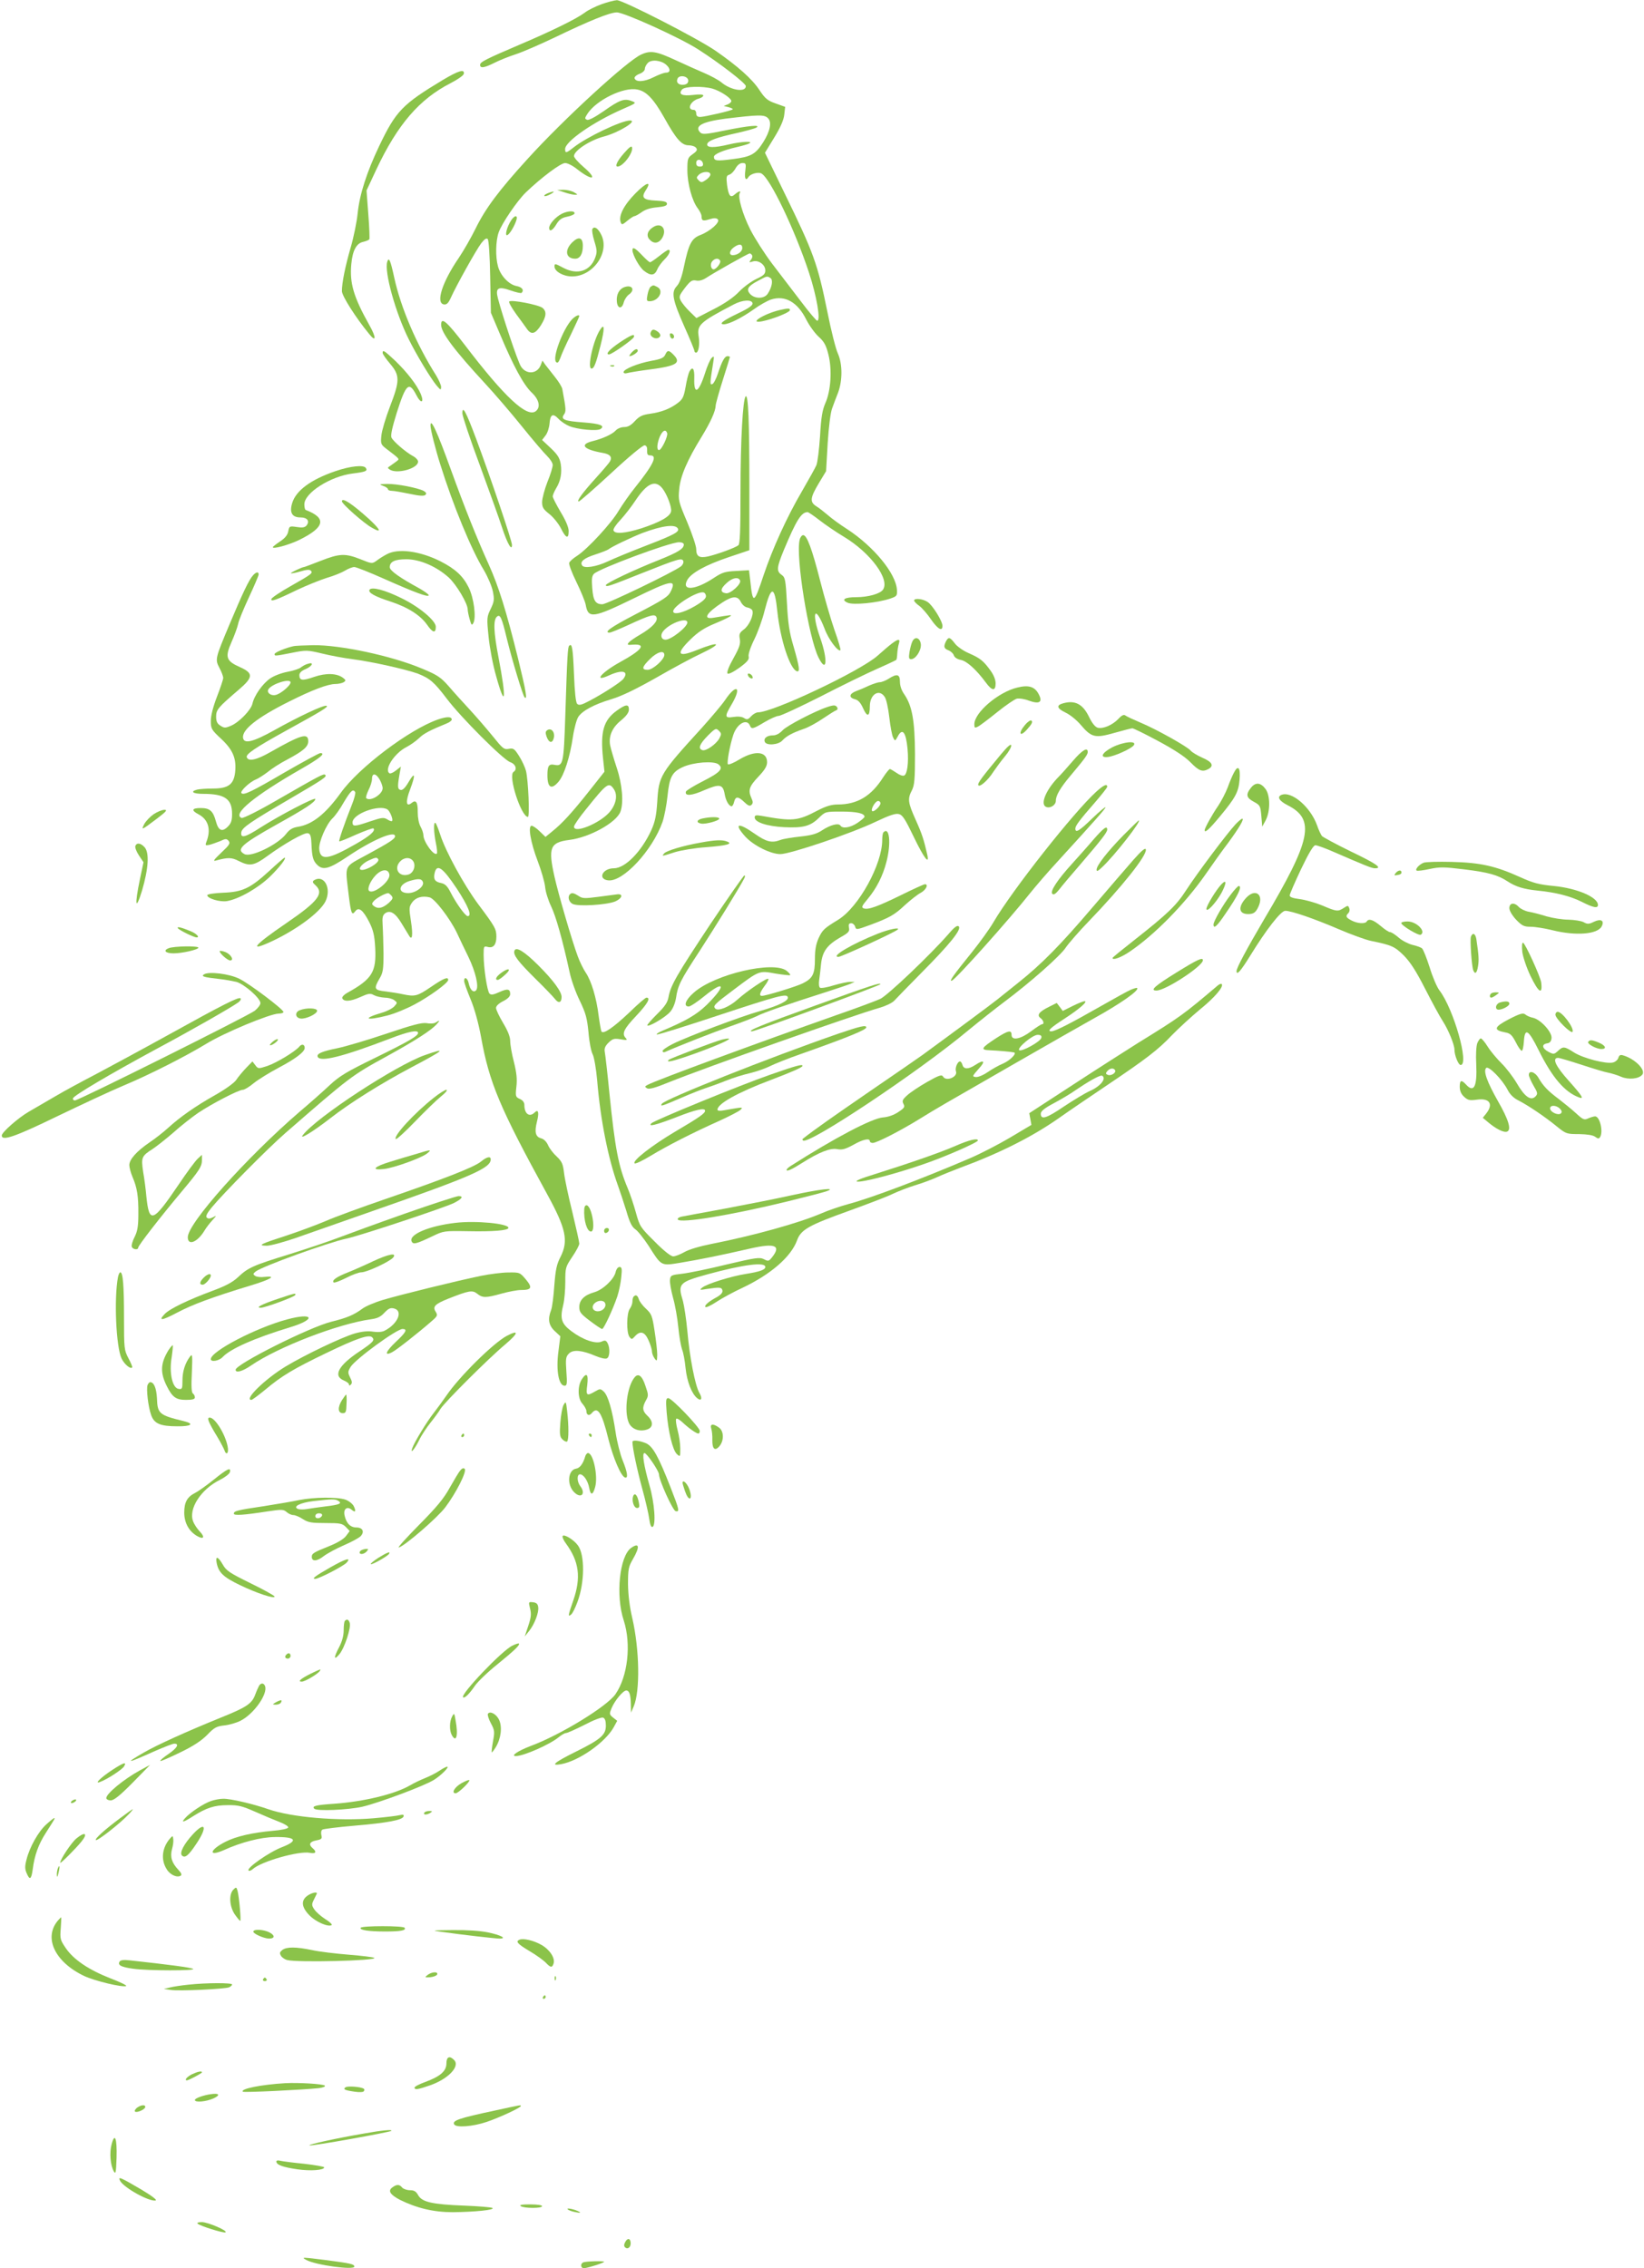 <?xml version="1.0" standalone="no"?>
<!DOCTYPE svg PUBLIC "-//W3C//DTD SVG 20010904//EN"
 "http://www.w3.org/TR/2001/REC-SVG-20010904/DTD/svg10.dtd">
<svg version="1.0" xmlns="http://www.w3.org/2000/svg"
 width="928pt" height="1280pt" viewBox="0 0 928 1280"
 preserveAspectRatio="xMidYMid meet">
<g transform="translate(0,1280) scale(0.1,-0.1)"
fill="#8bc34a" stroke="none">
<path d="M3395 12776 c-33 -12 -76 -33 -95 -48 -47 -35 -188 -104 -362 -178
-199 -85 -228 -100 -228 -116 0 -21 24 -17 80 11 27 14 82 36 122 49 40 13
138 56 218 94 199 96 313 142 352 142 41 0 355 -142 458 -208 122 -78 270
-192 270 -208 0 -37 -85 -24 -139 22 -16 13 -60 37 -98 53 -37 16 -107 47
-154 69 -114 53 -146 59 -200 34 -77 -34 -438 -365 -641 -589 -162 -178 -237
-278 -293 -392 -25 -51 -68 -126 -95 -166 -94 -137 -132 -256 -84 -263 16 -2
25 7 40 40 28 63 142 268 171 306 18 23 29 30 36 23 6 -6 12 -92 14 -213 l4
-203 51 -120 c75 -179 133 -286 178 -329 43 -40 53 -83 25 -106 -49 -40 -177
79 -401 373 -103 134 -134 161 -134 114 0 -44 75 -144 249 -332 51 -55 144
-163 206 -240 62 -77 127 -153 144 -169 17 -17 31 -39 31 -50 0 -12 -13 -55
-30 -96 -16 -41 -29 -91 -30 -112 0 -31 6 -41 40 -68 23 -18 52 -54 66 -81 28
-57 44 -63 44 -16 0 21 -16 59 -45 107 -24 41 -45 81 -45 89 0 7 9 28 19 45
26 42 34 88 26 139 -6 33 -18 52 -56 88 l-49 46 19 25 c11 13 21 44 23 68 4
52 19 60 51 26 13 -14 40 -32 59 -40 46 -20 159 -30 178 -17 27 19 -3 30 -95
37 -110 8 -131 17 -112 44 13 19 13 27 -9 145 -2 11 -20 41 -41 67 -21 26 -45
58 -55 70 l-16 23 -10 -26 c-20 -51 -83 -54 -112 -6 -18 29 -102 279 -129 382
-16 60 0 71 71 46 31 -11 59 -17 62 -14 16 16 3 33 -29 39 -42 8 -90 58 -104
111 -15 54 -13 144 4 192 18 51 106 180 154 226 88 84 196 165 221 165 14 0
45 -16 68 -35 87 -68 119 -59 38 11 -31 26 -56 55 -56 63 0 31 90 90 170 111
83 22 193 90 146 90 -48 0 -245 -94 -317 -151 -43 -34 -49 -35 -49 -10 0 43
161 154 326 226 78 34 78 34 49 45 -41 16 -68 6 -157 -57 -49 -34 -85 -53 -94
-49 -14 6 -14 9 2 34 50 77 203 152 280 137 52 -9 93 -52 154 -160 68 -122 98
-155 138 -155 16 0 35 -6 41 -14 9 -11 6 -18 -19 -36 -28 -20 -30 -25 -30 -90
0 -77 27 -175 59 -216 11 -15 21 -34 21 -44 0 -26 8 -29 46 -17 25 8 38 7 46
-1 15 -15 -43 -67 -98 -88 -50 -19 -66 -49 -93 -177 -12 -59 -25 -95 -41 -112
-32 -34 -24 -77 44 -230 31 -69 56 -130 56 -136 0 -5 4 -9 9 -9 14 0 22 46 15
90 -11 66 6 82 198 182 49 26 101 29 106 7 2 -12 -20 -28 -81 -57 -86 -41
-113 -62 -80 -62 29 1 98 35 166 83 34 25 79 50 100 57 79 25 149 -15 198
-113 17 -34 49 -78 70 -97 31 -28 42 -48 55 -100 22 -86 14 -206 -17 -275 -17
-39 -24 -79 -30 -186 -5 -75 -14 -149 -21 -165 -7 -16 -44 -82 -81 -146 -85
-145 -166 -323 -217 -475 -54 -163 -61 -165 -75 -29 l-7 58 -72 -4 c-63 -3
-79 -8 -126 -39 -105 -70 -186 -76 -150 -11 23 39 103 84 234 128 l116 39 0
361 c0 364 -6 522 -21 507 -16 -17 -29 -250 -29 -534 0 -225 -3 -299 -12 -306
-17 -14 -119 -51 -171 -63 -50 -11 -67 0 -67 42 0 17 -23 85 -51 152 -49 115
-51 124 -45 185 6 73 45 164 127 297 50 82 78 143 79 176 0 9 18 74 40 143 22
69 40 128 40 130 0 3 -6 5 -13 5 -16 0 -31 -26 -55 -99 -10 -30 -24 -57 -32
-59 -13 -5 -13 5 6 123 6 36 5 38 -9 25 -8 -8 -25 -46 -37 -85 -36 -113 -64
-127 -61 -30 2 56 -10 71 -28 37 -5 -10 -15 -49 -21 -86 -10 -56 -17 -70 -44
-90 -43 -33 -93 -52 -157 -61 -43 -6 -60 -14 -85 -41 -22 -24 -39 -34 -61 -34
-16 0 -37 -8 -47 -19 -19 -21 -72 -46 -133 -61 -74 -19 -48 -47 60 -66 41 -7
54 -23 40 -48 -4 -8 -40 -50 -79 -93 -76 -84 -112 -133 -97 -133 5 0 88 72
183 160 101 94 180 159 189 157 11 -2 15 -12 14 -30 -1 -21 3 -27 18 -27 42 0
18 -51 -87 -182 -30 -37 -70 -95 -91 -129 -41 -71 -178 -219 -236 -256 -21
-13 -41 -31 -44 -39 -3 -8 15 -56 40 -107 25 -51 49 -109 53 -129 14 -81 41
-77 275 37 206 101 238 107 207 41 -15 -33 -34 -46 -207 -136 -131 -68 -176
-100 -140 -100 7 0 56 20 108 44 121 56 149 64 157 42 9 -22 -27 -59 -92 -97
-28 -16 -57 -36 -64 -44 -12 -14 -8 -16 23 -13 78 5 52 -30 -74 -99 -108 -60
-153 -117 -58 -73 73 33 111 22 77 -22 -16 -19 -113 -82 -191 -123 -45 -24
-59 -27 -69 -17 -8 8 -14 65 -18 167 -6 148 -11 177 -27 161 -8 -8 -11 -46
-22 -393 -9 -275 -12 -289 -62 -279 -31 6 -39 -6 -39 -59 0 -71 23 -84 64 -35
31 38 63 137 80 252 7 48 21 98 30 112 23 35 87 70 186 100 58 17 138 56 255
122 94 54 207 115 253 136 124 59 106 72 -26 19 -107 -43 -119 -22 -34 61 42
41 77 64 132 87 41 17 82 36 90 42 15 11 11 10 -92 -7 -64 -11 -41 27 51 87
57 37 86 37 103 2 8 -16 23 -29 36 -31 13 -2 26 -10 29 -17 9 -25 -18 -85 -48
-107 -25 -19 -28 -27 -23 -54 5 -27 -2 -48 -36 -109 -26 -46 -39 -80 -33 -86
5 -5 32 8 67 33 45 33 56 47 52 63 -3 12 9 50 31 95 20 40 47 114 59 164 37
145 57 143 72 -6 17 -159 71 -323 110 -336 19 -6 15 23 -18 138 -25 83 -32
134 -38 248 -7 131 -10 144 -30 158 -30 21 -28 41 13 141 70 167 98 213 134
213 4 0 34 -20 66 -45 32 -25 95 -68 140 -95 149 -90 260 -240 219 -298 -16
-23 -84 -42 -151 -42 -65 0 -87 -14 -49 -31 31 -15 170 -1 241 23 38 13 40 16
38 50 -6 92 -131 244 -281 342 -41 26 -90 62 -110 80 -20 17 -49 40 -64 49
-38 24 -35 48 14 130 l41 68 9 157 c6 94 16 173 25 197 8 22 23 63 34 90 25
68 25 160 -1 219 -12 25 -39 132 -60 238 -55 271 -78 333 -242 669 l-110 227
52 85 c35 57 54 100 57 130 l5 44 -53 19 c-46 16 -60 27 -93 77 -41 62 -121
133 -246 220 -103 71 -525 287 -558 286 -15 -1 -54 -11 -87 -23z m366 -342
c25 -22 24 -44 -1 -44 -12 0 -43 -12 -71 -26 -52 -26 -99 -29 -107 -6 -2 7 9
18 27 25 18 6 31 19 31 28 0 10 8 25 17 34 20 21 76 15 104 -11z m124 -89 c0
-13 -8 -21 -24 -23 -28 -4 -46 11 -37 33 9 25 61 16 61 -10z m136 -45 c42 -12
100 -49 107 -68 2 -6 -7 -16 -20 -21 l-23 -9 28 -7 c15 -4 26 -10 23 -12 -7
-8 -157 -42 -183 -43 -16 0 -23 6 -23 20 0 11 -6 20 -14 20 -42 0 -18 52 30
64 13 4 24 11 24 17 0 6 -21 8 -59 3 -62 -7 -83 4 -61 31 15 18 116 20 171 5z
m314 -167 c23 -22 12 -74 -27 -136 -43 -68 -69 -82 -172 -95 -91 -12 -106 -10
-106 13 0 15 51 37 130 55 30 7 62 16 70 21 25 14 -48 10 -115 -6 -83 -20
-127 -20 -123 2 4 19 52 37 171 63 48 11 95 24 105 29 32 19 -42 12 -175 -15
-108 -22 -127 -24 -140 -12 -36 36 10 61 140 78 190 23 222 24 242 3z m-367
-256 c2 -12 -3 -17 -17 -17 -15 0 -21 6 -21 21 0 25 33 22 38 -4z m239 -42
c-6 -42 3 -59 18 -34 11 18 55 30 73 20 49 -26 189 -318 269 -561 43 -131 67
-270 46 -270 -5 0 -46 48 -91 108 -45 59 -118 154 -162 212 -44 58 -100 146
-125 195 -43 85 -72 186 -59 206 9 15 -8 10 -28 -8 -25 -22 -35 -9 -44 53 -5
45 -4 53 12 58 11 3 27 19 36 36 11 19 25 30 39 30 20 0 21 -4 16 -45z m-197
-20 c0 -8 -12 -22 -26 -31 -22 -15 -27 -15 -40 -2 -14 14 -14 17 1 32 21 20
65 21 65 1z m180 -415 c0 -20 -27 -40 -54 -40 -23 0 -19 26 6 44 30 22 48 20
48 -4z m55 -40 c4 -6 1 -18 -7 -27 -11 -14 -10 -15 10 -9 32 11 72 -17 72 -50
0 -20 -9 -29 -50 -48 -28 -13 -72 -45 -98 -72 -30 -32 -81 -67 -144 -99 l-97
-50 -36 35 c-20 19 -43 47 -51 61 -13 25 -11 30 22 74 31 40 40 46 63 42 16
-4 37 2 56 14 45 30 239 139 247 139 4 0 10 -5 13 -10z m-180 -31 c7 -11 -22
-49 -37 -49 -15 0 -21 30 -8 45 15 18 36 20 45 4z m284 -98 c16 -10 9 -52 -15
-88 -19 -30 -73 -31 -100 -2 -23 26 -13 44 46 75 50 27 50 27 69 15z m-583
-875 c6 -17 -32 -96 -46 -96 -14 0 -12 35 4 75 16 36 33 45 42 21z m-27 -312
c26 -33 54 -107 49 -130 -5 -29 -63 -61 -166 -95 -96 -30 -152 -34 -159 -12
-3 7 15 34 40 60 24 26 63 76 85 110 65 97 111 117 151 67z m87 -226 c12 -19
-21 -36 -176 -96 -86 -33 -185 -74 -221 -91 -64 -30 -132 -40 -143 -22 -14 21
10 41 72 61 37 12 72 26 77 30 18 15 130 68 191 92 113 42 185 51 200 26z m34
-91 c0 -24 -33 -44 -140 -87 -137 -54 -300 -131 -300 -142 0 -13 22 -5 205 68
204 81 224 87 232 68 3 -8 -3 -22 -13 -30 -41 -32 -418 -214 -444 -214 -39 0
-52 21 -57 93 -4 49 -2 67 10 79 31 30 428 178 480 178 16 0 27 -5 27 -13z
m318 -204 c6 -20 -55 -75 -80 -71 -34 5 -33 25 4 58 33 31 68 36 76 13z m-193
-88 c0 -13 -20 -31 -65 -57 -62 -36 -120 -50 -120 -28 0 30 134 114 170 107 8
-1 15 -11 15 -22z m-105 -148 c0 -25 -91 -97 -123 -97 -26 0 -32 28 -11 51 40
45 134 77 134 46z m-130 -183 c0 -26 -65 -84 -94 -84 -36 0 -33 16 13 61 40
40 81 52 81 23z"/>
<path d="M2500 12349 c-229 -138 -265 -175 -360 -374 -69 -145 -110 -271 -121
-378 -5 -50 -23 -137 -39 -192 -31 -107 -50 -200 -50 -248 0 -27 79 -151 154
-242 40 -50 41 -20 0 52 -88 157 -111 235 -101 342 7 76 28 118 67 126 16 4
32 10 35 15 2 4 0 68 -6 141 l-10 134 56 120 c120 254 243 396 419 486 39 20
72 43 74 52 6 29 -29 19 -118 -34z"/>
<path d="M3522 11935 c-37 -42 -53 -75 -36 -75 30 0 88 76 82 107 -2 12 -14 5
-46 -32z"/>
<path d="M3587 11709 c-66 -67 -97 -128 -83 -164 5 -15 10 -14 37 9 17 14 35
26 40 26 5 0 23 10 40 22 20 15 50 25 87 28 42 4 57 9 57 20 0 11 -15 16 -63
18 -71 3 -84 17 -57 58 36 55 4 46 -58 -17z"/>
<path d="M3185 11715 c22 -8 49 -14 60 -14 18 0 17 1 -5 14 -14 8 -41 14 -60
14 l-35 -1 40 -13z"/>
<path d="M3091 11709 c-13 -5 -21 -12 -18 -15 3 -3 18 1 34 10 31 17 21 20
-16 5z"/>
<path d="M3172 11594 c-36 -18 -72 -59 -72 -80 0 -25 20 -15 41 21 16 26 30
36 60 42 22 4 41 13 42 18 3 17 -36 16 -71 -1z"/>
<path d="M2885 11556 c-23 -35 -37 -88 -22 -83 13 4 41 50 52 85 9 29 -10 29
-30 -2z"/>
<path d="M3688 11519 c-32 -19 -42 -48 -22 -70 23 -26 50 -24 70 5 32 50 -1
94 -48 65z"/>
<path d="M3344 11508 c-4 -5 1 -37 11 -69 16 -52 16 -63 4 -95 -28 -74 -100
-97 -178 -56 -49 26 -51 26 -51 8 0 -28 50 -56 99 -56 118 0 213 134 166 233
-18 38 -40 53 -51 35z"/>
<path d="M3229 11431 c-44 -44 -35 -91 18 -91 27 0 43 27 43 73 0 48 -24 55
-61 18z"/>
<path d="M3570 11388 c1 -27 39 -96 65 -116 38 -30 60 -28 75 7 6 16 25 41 41
57 27 26 38 54 22 54 -5 0 -28 -16 -52 -35 -24 -19 -47 -35 -52 -35 -4 0 -24
18 -45 40 -39 41 -54 49 -54 28z"/>
<path d="M2186 11323 c-18 -56 47 -289 121 -437 44 -89 124 -221 157 -261 23
-27 25 -28 26 -9 0 11 -13 40 -28 65 -111 175 -200 383 -237 554 -21 97 -30
117 -39 88z"/>
<path d="M3523 11179 c-29 -11 -45 -43 -41 -82 4 -40 29 -43 39 -3 4 15 17 35
28 43 39 27 19 59 -26 42z"/>
<path d="M3673 11182 c-6 -4 -14 -24 -18 -45 -6 -32 -5 -37 12 -37 50 0 83 59
44 80 -23 12 -23 12 -38 2z"/>
<path d="M2874 11098 c-3 -5 15 -36 40 -71 25 -34 53 -72 61 -84 24 -34 47
-28 78 21 31 50 34 77 10 98 -21 18 -181 49 -189 36z"/>
<path d="M4400 11050 c-91 -22 -179 -79 -97 -63 56 11 150 48 155 61 4 13 -7
14 -58 2z"/>
<path d="M3229 10998 c-52 -56 -113 -218 -90 -241 8 -8 14 -3 24 23 6 19 33
79 60 133 26 54 47 100 47 103 0 11 -21 2 -41 -18z"/>
<path d="M3388 10940 c-39 -58 -75 -220 -49 -220 14 0 25 27 51 131 24 95 23
128 -2 89z"/>
<path d="M3673 10924 c-10 -26 38 -47 53 -22 4 6 -1 17 -11 25 -24 17 -34 17
-42 -3z"/>
<path d="M3782 10906 c1 -10 8 -17 13 -17 15 1 12 24 -3 29 -9 3 -13 -2 -10
-12z"/>
<path d="M3499 10868 c-59 -40 -84 -68 -61 -68 16 0 135 84 140 98 7 21 -14
13 -79 -30z"/>
<path d="M3565 10810 c-10 -11 -15 -20 -11 -20 14 0 46 21 46 30 0 16 -16 11
-35 -10z"/>
<path d="M2160 10808 c0 -6 19 -34 43 -62 55 -65 54 -96 -2 -241 -23 -60 -45
-133 -48 -161 -5 -47 -3 -52 23 -73 87 -67 81 -59 59 -77 -11 -8 -27 -19 -35
-25 -13 -8 -13 -10 0 -19 41 -27 160 6 160 45 0 9 -14 24 -32 33 -38 21 -106
79 -118 102 -6 12 3 55 30 142 52 163 69 178 111 97 25 -49 45 -43 24 8 -22
51 -75 120 -143 186 -63 59 -72 65 -72 45z"/>
<path d="M3755 10798 c-8 -17 -24 -25 -77 -34 -76 -14 -158 -47 -158 -64 0 -6
8 -9 18 -6 9 3 68 13 130 21 153 20 180 37 132 85 -25 25 -33 25 -45 -2z"/>
<path d="M3448 10733 c7 -3 16 -2 19 1 4 3 -2 6 -13 5 -11 0 -14 -3 -6 -6z"/>
<path d="M2610 10467 c0 -14 44 -147 99 -294 54 -147 111 -306 126 -353 29
-88 55 -133 55 -95 0 23 -121 381 -202 598 -58 155 -78 192 -78 144z"/>
<path d="M2430 10398 c0 -22 30 -140 55 -218 72 -231 176 -483 246 -597 22
-37 45 -91 51 -120 9 -46 8 -57 -12 -99 -22 -45 -23 -51 -12 -158 6 -61 25
-162 43 -223 52 -188 59 -133 13 107 -28 145 -30 212 -9 230 18 15 27 -3 55
-120 31 -127 91 -324 101 -335 17 -18 9 32 -36 216 -67 271 -110 409 -166 533
-69 153 -135 318 -214 536 -78 216 -115 296 -115 248z"/>
<path d="M1893 10141 c-140 -48 -223 -110 -244 -181 -16 -53 0 -80 47 -80 39
0 54 -21 34 -46 -10 -11 -24 -13 -55 -8 -41 6 -42 5 -48 -25 -4 -21 -19 -39
-47 -57 -22 -15 -40 -29 -40 -32 0 -12 88 12 147 40 147 72 159 124 39 170 -5
2 -8 16 -8 32 0 65 149 159 274 174 72 9 84 14 73 31 -11 19 -88 11 -172 -18z"/>
<path d="M2163 10058 c15 -5 27 -14 27 -19 0 -5 10 -9 22 -9 13 0 58 -8 101
-17 55 -12 81 -13 88 -6 8 8 5 14 -10 23 -34 17 -150 40 -206 39 -45 -1 -47
-2 -22 -11z"/>
<path d="M1930 9971 c0 -15 124 -124 169 -149 58 -33 51 -13 -16 49 -95 86
-153 124 -153 100z"/>
<path d="M4514 9754 c-24 -93 51 -556 107 -666 46 -91 53 -13 9 112 -52 148
-30 193 25 51 22 -60 77 -132 89 -120 3 2 -12 54 -34 115 -21 61 -57 185 -80
275 -46 180 -75 259 -96 259 -8 0 -17 -12 -20 -26z"/>
<path d="M2183 9672 c-17 -9 -43 -25 -57 -36 -25 -18 -27 -18 -91 8 -86 34
-118 33 -225 -9 -49 -19 -91 -35 -94 -35 -10 0 -78 -32 -74 -35 2 -2 26 2 53
10 33 10 52 12 59 5 14 -14 6 -20 -114 -88 -57 -32 -106 -65 -108 -72 -6 -18
26 -7 143 50 55 26 132 57 170 69 39 11 85 30 103 41 18 11 41 20 52 20 11 0
86 -30 167 -66 173 -77 253 -107 253 -93 0 5 -23 21 -50 37 -114 62 -170 102
-170 121 0 31 28 45 94 45 77 0 172 -42 240 -104 43 -40 106 -146 106 -179 0
-9 5 -34 11 -55 10 -35 12 -37 21 -22 17 31 3 141 -26 200 -32 65 -75 105
-159 148 -117 59 -241 75 -304 40z"/>
<path d="M1428 9553 c-23 -26 -57 -97 -131 -273 -83 -198 -84 -200 -58 -250
12 -22 21 -47 21 -56 0 -8 -16 -56 -35 -105 -22 -57 -35 -108 -35 -137 0 -44
3 -50 59 -102 66 -62 87 -111 78 -190 -8 -67 -39 -90 -125 -90 -37 0 -77 -3
-89 -6 -42 -11 -24 -24 35 -24 121 0 162 -29 162 -113 0 -37 -5 -53 -24 -72
-32 -32 -53 -23 -67 29 -16 59 -34 76 -86 76 -50 0 -55 -13 -13 -35 57 -30 73
-87 44 -159 -6 -16 -4 -18 17 -14 13 3 40 13 61 21 32 15 37 15 49 1 10 -13 4
-23 -42 -66 -43 -41 -49 -50 -29 -44 66 18 88 18 128 -3 61 -31 86 -27 161 28
96 70 207 133 228 129 14 -2 19 -14 21 -58 3 -75 9 -97 32 -120 33 -33 67 -24
169 44 142 96 271 151 271 117 0 -15 -29 -34 -154 -102 -139 -76 -128 -53
-108 -227 13 -106 18 -121 37 -95 20 27 44 8 79 -60 23 -46 30 -74 34 -146 7
-136 -17 -176 -158 -254 -17 -9 -30 -23 -28 -30 8 -21 46 -19 101 6 47 21 57
23 78 11 13 -7 40 -13 60 -14 19 0 44 -6 54 -14 19 -14 19 -15 1 -35 -11 -12
-42 -28 -70 -36 -116 -34 -90 -47 30 -16 40 10 108 38 153 62 85 45 191 122
191 139 0 20 -26 9 -98 -40 -76 -52 -90 -55 -157 -41 -22 5 -66 12 -97 16 -66
7 -69 15 -36 72 20 33 23 52 23 143 -1 58 -3 129 -5 159 -3 43 0 56 14 67 28
20 58 2 93 -57 18 -30 37 -61 42 -69 18 -31 23 2 11 80 -12 77 -11 83 7 108
20 28 57 38 98 28 29 -7 114 -118 153 -198 16 -35 46 -97 66 -138 41 -85 60
-168 44 -188 -15 -17 -34 1 -42 38 -6 31 -26 42 -26 14 0 -8 16 -54 36 -102
23 -55 45 -135 60 -217 46 -255 105 -396 372 -883 107 -195 122 -264 76 -355
-22 -42 -28 -73 -35 -162 -4 -60 -12 -123 -18 -138 -20 -51 -14 -87 21 -119
l31 -29 -11 -87 c-14 -107 2 -192 35 -192 14 0 15 12 10 81 -5 72 -3 83 15
101 23 23 73 19 150 -14 26 -11 54 -18 63 -14 17 6 20 57 5 86 -9 16 -14 18
-34 9 -33 -15 -106 10 -171 59 -57 43 -65 71 -45 151 6 25 11 82 11 127 0 80
1 84 39 141 22 32 40 66 40 75 0 9 -18 89 -39 177 -22 88 -43 187 -47 221 -6
52 -12 65 -41 93 -20 18 -42 47 -49 64 -9 20 -24 35 -39 39 -32 8 -39 35 -24
94 13 51 8 73 -13 52 -29 -29 -58 -8 -58 42 0 15 -9 27 -25 34 -25 11 -26 15
-20 70 5 42 1 78 -14 139 -12 45 -21 98 -21 118 0 24 -13 57 -40 102 -22 37
-40 75 -40 85 0 11 16 26 40 38 26 13 40 27 40 40 0 30 -16 32 -62 11 -33 -15
-46 -17 -55 -8 -13 14 -33 144 -33 219 0 48 1 50 24 44 31 -8 48 13 48 58 0
43 -7 56 -103 184 -82 111 -184 298 -214 392 -10 30 -21 59 -26 65 -13 13 -11
-53 2 -115 6 -28 8 -54 5 -57 -16 -16 -76 67 -76 104 0 10 -7 32 -16 48 -10
18 -16 51 -16 82 1 56 -10 72 -34 52 -32 -26 -36 6 -9 76 32 85 28 104 -9 41
-18 -31 -33 -46 -44 -44 -18 4 -19 17 -7 87 l8 45 -28 -22 c-15 -12 -31 -19
-36 -16 -33 20 27 114 97 149 21 11 52 33 69 49 26 26 60 44 158 84 15 6 27
16 27 21 0 18 -28 18 -80 0 -161 -57 -445 -271 -547 -414 -86 -119 -160 -178
-242 -191 -30 -5 -47 -15 -66 -40 -46 -60 -198 -134 -235 -114 -49 26 -18 55
180 166 164 91 220 128 220 145 0 13 -201 -92 -308 -160 -88 -57 -115 -64
-110 -28 4 26 48 57 278 191 186 109 207 123 196 133 -8 9 -27 -1 -279 -146
-98 -57 -185 -100 -193 -97 -55 21 70 124 335 276 107 61 142 90 109 90 -7 0
-99 -50 -203 -110 -185 -108 -229 -129 -242 -116 -10 10 46 63 81 77 17 7 47
27 68 43 20 17 69 49 110 70 90 48 118 72 118 103 0 49 -39 38 -215 -62 -77
-44 -124 -54 -132 -28 -6 17 47 53 217 147 209 115 247 138 233 143 -15 6
-156 -60 -297 -139 -117 -65 -169 -78 -174 -42 -7 46 80 115 258 204 131 66
221 100 263 100 17 0 39 5 47 10 13 9 13 12 -4 25 -35 26 -96 28 -163 5 -66
-23 -83 -21 -83 10 0 13 12 25 35 34 39 17 49 42 13 30 -13 -3 -30 -13 -39
-20 -9 -8 -42 -19 -75 -25 -33 -6 -76 -22 -98 -37 -43 -29 -91 -97 -101 -143
-8 -36 -76 -106 -122 -125 -31 -13 -38 -13 -59 1 -18 11 -24 24 -24 51 0 39
11 52 128 152 82 70 83 93 7 127 -79 35 -86 56 -48 142 17 38 33 83 37 101 3
19 31 86 61 151 30 64 55 123 55 129 0 17 -14 15 -32 -5z m212 -604 c0 -18
-57 -66 -85 -71 -27 -6 -51 14 -40 32 19 31 125 64 125 39z m503 -548 c9 -16
17 -38 17 -49 0 -35 -71 -78 -93 -56 -3 4 3 24 13 45 11 21 20 50 20 64 0 34
22 32 43 -4z m-138 -71 c3 -5 -5 -38 -19 -72 -42 -106 -75 -202 -71 -206 2 -2
45 15 95 38 51 22 95 38 98 35 13 -13 -18 -41 -98 -87 -157 -90 -202 -96 -208
-30 -4 39 40 141 75 174 14 13 43 53 64 91 39 65 52 77 64 57z m182 -98 c14
-9 34 -58 26 -65 -3 -3 -15 1 -27 9 -20 12 -30 11 -96 -11 -88 -30 -100 -31
-100 -6 0 48 150 103 197 73z m-52 -281 c12 -20 -85 -74 -102 -57 -9 9 19 38
52 52 36 16 42 17 50 5z m198 -12 c16 -26 0 -68 -30 -75 -53 -14 -82 37 -43
76 24 24 58 23 73 -1z m245 -153 c65 -99 88 -156 62 -156 -13 0 -65 72 -96
133 -19 37 -31 49 -55 54 -35 7 -44 22 -35 59 13 51 46 27 124 -90z m-380 78
c5 -38 -91 -114 -115 -91 -11 12 7 55 37 87 34 36 73 39 78 4z m189 -41 c10
-25 -40 -63 -83 -63 -62 0 -55 50 10 69 48 14 66 13 73 -6z m-177 -78 c10 -12
7 -19 -14 -39 -34 -30 -60 -37 -83 -21 -15 11 -16 15 -3 30 13 16 64 44 81 45
4 0 12 -7 19 -15z"/>
<path d="M2086 9472 c-10 -16 29 -38 116 -66 101 -33 171 -78 209 -132 31 -45
49 -50 49 -11 0 34 -91 111 -193 161 -95 47 -169 66 -181 48z"/>
<path d="M5160 9411 c0 -5 13 -19 29 -30 15 -11 45 -45 66 -76 38 -55 65 -71
65 -37 0 27 -56 117 -84 135 -27 18 -76 23 -76 8z"/>
<path d="M5151 9182 c-6 -11 -13 -38 -17 -61 -5 -33 -4 -41 9 -41 26 0 58 50
55 84 -4 36 -32 47 -47 18z"/>
<path d="M5340 9181 c-15 -30 -12 -41 14 -51 13 -5 27 -18 30 -28 4 -12 19
-22 39 -26 34 -6 88 -55 142 -128 35 -48 55 -49 55 -5 0 22 -11 48 -29 73 -39
54 -58 70 -123 98 -32 14 -67 39 -79 56 -27 35 -35 37 -49 11z"/>
<path d="M5034 9168 c-16 -12 -52 -43 -80 -68 -96 -86 -590 -320 -676 -320 -9
0 -27 -10 -38 -22 -17 -19 -24 -21 -40 -10 -13 8 -35 10 -60 6 -50 -8 -51 2
-10 71 59 100 27 120 -38 23 -17 -25 -76 -95 -129 -154 -238 -261 -244 -271
-253 -420 -5 -78 -13 -113 -33 -158 -56 -122 -148 -216 -212 -216 -64 0 -93
-61 -32 -68 84 -10 250 169 307 330 10 30 23 96 28 146 11 108 26 136 88 164
61 27 172 35 199 15 31 -24 11 -46 -90 -97 -49 -25 -91 -51 -93 -57 -8 -27 32
-24 104 8 87 37 105 34 115 -24 6 -35 24 -67 39 -67 4 0 11 11 14 25 8 32 23
32 58 -2 21 -20 31 -24 40 -15 9 9 9 18 0 37 -20 45 -14 66 38 121 37 39 50
60 50 83 0 61 -68 68 -155 16 -32 -20 -62 -32 -66 -28 -7 8 10 104 30 165 21
65 78 96 95 52 8 -20 17 -18 82 21 32 19 68 35 79 35 12 0 119 50 238 110 118
61 262 131 319 156 57 25 105 48 107 50 3 2 5 19 6 37 1 17 5 42 9 55 9 28 -3
28 -40 0z m-974 -536 c-19 -33 -76 -73 -96 -65 -25 9 -15 34 31 81 43 43 47
44 63 28 15 -15 15 -19 2 -44z"/>
<path d="M1655 9153 c-42 -9 -105 -35 -105 -44 0 -12 1 -12 98 7 80 16 86 16
170 -4 48 -12 125 -26 172 -32 109 -14 300 -57 367 -81 69 -27 93 -47 165
-142 79 -105 319 -345 358 -358 31 -11 41 -41 19 -55 -33 -20 43 -254 81 -254
11 0 2 208 -11 260 -5 19 -22 57 -38 82 -27 43 -33 47 -59 42 -27 -5 -34 1
-92 73 -35 43 -93 110 -129 149 -36 39 -89 97 -117 130 -46 52 -63 64 -152
101 -171 72 -461 134 -615 132 -50 -1 -101 -3 -112 -6z"/>
<path d="M4222 8989 c2 -7 10 -15 17 -17 8 -3 12 1 9 9 -2 7 -10 15 -17 17 -8
3 -12 -1 -9 -9z"/>
<path d="M5015 8969 c-16 -10 -39 -19 -49 -19 -10 0 -37 -9 -60 -19 -23 -11
-56 -25 -73 -31 -40 -15 -43 -37 -7 -46 19 -5 32 -20 46 -51 23 -52 38 -48 38
11 0 68 53 101 84 53 9 -12 20 -64 26 -116 6 -51 15 -102 22 -114 10 -20 11
-20 25 6 27 52 47 26 56 -70 7 -80 -2 -143 -20 -150 -8 -3 -27 4 -43 16 -16
11 -33 21 -37 21 -4 0 -21 -21 -38 -47 -67 -106 -146 -153 -256 -153 -35 0
-66 -9 -116 -35 -110 -58 -140 -61 -315 -29 -30 5 -38 4 -38 -9 0 -27 69 -50
166 -55 108 -5 148 5 197 53 36 35 37 35 127 35 86 0 130 -10 130 -29 0 -5
-18 -20 -40 -35 -41 -27 -84 -34 -96 -15 -10 16 -57 4 -104 -27 -30 -20 -59
-28 -123 -35 -47 -5 -96 -13 -111 -19 -50 -19 -80 -11 -146 35 -94 66 -120 59
-54 -15 46 -51 144 -100 199 -100 55 0 399 116 537 182 78 37 113 49 132 44
21 -5 36 -29 85 -131 57 -118 89 -160 75 -97 -19 83 -29 115 -65 195 -44 98
-47 119 -21 168 14 29 17 61 17 204 -1 188 -16 271 -60 336 -16 22 -25 49 -25
72 0 43 -17 47 -65 16z m-45 -702 c0 -17 -38 -52 -47 -44 -9 10 18 57 34 57 7
0 13 -6 13 -13z"/>
<path d="M5743 8920 c-107 -25 -243 -141 -243 -207 0 -21 2 -23 23 -12 12 7
60 43 107 81 47 38 96 71 109 75 14 3 44 -1 69 -11 59 -21 79 -9 56 35 -22 44
-57 55 -121 39z"/>
<path d="M6001 8831 c-40 -11 -35 -29 13 -52 26 -12 64 -43 86 -69 61 -72 81
-77 190 -46 50 14 96 26 102 26 6 0 72 -32 146 -72 91 -49 151 -88 182 -120
48 -49 67 -56 101 -38 33 18 22 40 -34 64 -29 13 -59 31 -66 40 -19 23 -196
122 -283 158 -40 17 -79 35 -85 40 -9 7 -21 2 -40 -19 -34 -35 -85 -57 -116
-50 -15 4 -32 25 -50 62 -35 72 -79 95 -146 76z"/>
<path d="M3482 8790 c-75 -54 -94 -118 -78 -270 l8 -75 -87 -110 c-99 -125
-153 -183 -208 -227 l-38 -31 -33 32 c-17 17 -38 31 -45 31 -22 0 -6 -94 34
-199 20 -52 39 -118 42 -145 2 -28 18 -78 34 -111 27 -56 64 -187 104 -370 9
-44 35 -117 58 -163 34 -71 41 -98 49 -179 4 -52 15 -108 24 -124 8 -17 19
-80 25 -147 18 -220 62 -441 117 -592 11 -30 32 -94 47 -142 19 -66 32 -92 51
-105 14 -9 47 -51 75 -93 74 -117 69 -114 180 -96 102 17 224 41 393 80 140
32 177 18 125 -48 -19 -24 -22 -25 -47 -12 -24 12 -46 9 -211 -30 -101 -25
-214 -48 -250 -52 -62 -7 -66 -9 -69 -34 -2 -15 6 -61 17 -101 12 -41 25 -116
30 -168 5 -52 15 -107 21 -124 7 -16 16 -64 20 -106 8 -76 34 -143 65 -169 24
-20 32 -2 12 31 -23 41 -54 198 -67 347 -6 67 -18 144 -25 170 -30 98 -23 106
140 151 203 55 325 71 325 41 0 -16 -33 -27 -109 -39 -83 -13 -222 -56 -248
-78 -16 -13 -13 -14 27 -7 74 11 84 10 88 -9 2 -11 -8 -23 -28 -35 -49 -26
-76 -49 -68 -58 4 -4 32 9 62 29 30 20 96 56 148 80 158 75 273 174 307 267
22 61 65 85 296 168 105 38 215 80 245 95 30 14 86 36 125 48 38 11 94 32 125
46 30 14 89 37 130 53 220 81 403 173 551 276 68 48 192 132 274 187 223 150
293 203 370 285 39 40 110 105 158 145 83 67 137 130 123 144 -3 3 -14 -1 -23
-9 -192 -163 -211 -177 -448 -323 -60 -38 -224 -142 -363 -233 l-252 -164 6
-33 6 -33 -121 -72 c-66 -39 -167 -91 -223 -115 -280 -120 -559 -225 -686
-259 -48 -13 -119 -37 -157 -54 -126 -54 -381 -125 -620 -172 -65 -13 -127
-31 -152 -46 -23 -13 -51 -24 -63 -24 -13 0 -53 31 -104 83 -81 80 -85 86
-106 162 -12 44 -33 107 -47 140 -52 124 -71 221 -103 535 -11 113 -23 217
-26 232 -4 21 1 34 21 54 23 22 31 25 68 19 34 -6 40 -5 30 6 -25 25 -12 52
57 125 65 69 85 104 59 104 -6 0 -50 -38 -97 -84 -89 -84 -146 -124 -157 -107
-3 6 -10 46 -16 90 -12 99 -41 195 -72 241 -13 19 -34 61 -46 94 -33 89 -109
350 -131 448 -37 165 -25 194 83 208 114 14 265 97 289 159 19 50 11 153 -21
249 -17 51 -33 107 -37 126 -9 52 11 100 62 141 30 25 44 44 44 61 0 32 -18
30 -68 -6z m-16 -445 c22 -34 11 -86 -26 -129 -56 -63 -200 -122 -200 -81 0 8
30 52 67 97 121 151 130 157 159 113z m2828 -1584 c9 -14 -22 -34 -40 -27 -13
5 -14 9 -4 21 14 17 36 20 44 6z m-64 -46 c0 -22 -35 -54 -83 -74 -23 -11 -87
-49 -141 -85 -100 -68 -131 -77 -131 -41 0 14 20 31 75 60 41 22 97 55 123 74
66 45 129 81 145 81 6 0 12 -7 12 -15z"/>
<path d="M4670 8810 c-68 -22 -228 -105 -252 -131 -18 -19 -37 -29 -55 -29
-33 0 -54 -16 -46 -36 8 -23 77 -18 99 7 23 25 56 43 119 65 26 8 75 35 110
59 34 23 69 45 76 47 15 5 3 28 -14 27 -7 0 -23 -4 -37 -9z"/>
<path d="M5786 8709 c-40 -47 -30 -72 11 -26 28 31 35 45 24 51 -5 3 -21 -8
-35 -25z"/>
<path d="M3090 8680 c-11 -7 -12 -15 -5 -36 13 -37 33 -41 41 -9 8 32 -13 59
-36 45z"/>
<path d="M5650 8543 c-107 -129 -132 -162 -128 -173 5 -17 55 26 85 74 15 22
44 62 66 88 21 25 37 53 35 62 -2 10 -22 -8 -58 -51z"/>
<path d="M6279 8583 c-59 -31 -73 -60 -26 -55 38 4 129 45 146 65 23 29 -56
22 -120 -10z"/>
<path d="M6058 8508 c-29 -34 -70 -80 -92 -102 -65 -70 -95 -147 -60 -160 23
-9 54 11 54 35 0 30 25 73 83 142 79 94 97 118 97 133 0 30 -31 11 -82 -48z"/>
<path d="M6966 8441 c-9 -16 -25 -54 -36 -85 -12 -31 -36 -77 -54 -104 -32
-46 -76 -125 -76 -137 0 -18 25 4 84 75 89 107 107 139 113 209 6 68 -8 87
-31 42z"/>
<path d="M7061 8354 c-30 -38 -26 -56 17 -79 35 -19 37 -23 42 -80 l5 -60 19
35 c27 50 27 140 0 177 -28 38 -57 40 -83 7z"/>
<path d="M6189 8333 c-128 -116 -475 -556 -581 -737 -22 -38 -77 -114 -122
-170 -106 -131 -131 -167 -113 -160 23 8 329 351 442 494 33 41 100 119 150
173 221 242 275 303 275 311 0 5 -33 -23 -74 -62 -73 -71 -96 -85 -96 -58 0
16 23 47 112 149 37 43 68 82 68 87 0 19 -20 10 -61 -27z"/>
<path d="M7233 8314 c-26 -11 -12 -34 35 -58 158 -80 135 -194 -133 -645 -98
-167 -155 -273 -155 -291 0 -27 23 -1 78 88 90 146 172 252 197 252 35 0 165
-45 300 -103 72 -31 155 -61 185 -67 117 -24 132 -31 185 -83 37 -38 69 -88
119 -186 38 -74 83 -158 101 -185 31 -48 65 -132 65 -159 0 -32 22 -87 35 -87
50 0 -39 315 -119 420 -15 19 -40 78 -56 131 -17 53 -36 101 -43 107 -7 6 -32
15 -55 20 -23 6 -58 24 -77 41 -20 17 -41 31 -49 31 -7 0 -31 16 -53 35 -42
35 -67 43 -78 25 -9 -15 -52 -12 -85 5 -33 17 -36 25 -19 42 7 7 9 19 5 28 -6
16 -8 16 -31 1 -33 -21 -39 -21 -121 14 -39 16 -96 32 -127 36 -39 5 -57 11
-57 21 0 7 29 74 64 148 44 92 70 135 81 135 9 0 48 -14 88 -31 194 -84 230
-99 248 -99 45 0 10 25 -134 94 -84 41 -158 81 -165 88 -6 8 -19 35 -27 59
-37 105 -145 197 -202 173z"/>
<path d="M867 8205 c-20 -14 -44 -39 -53 -56 -18 -36 -16 -35 73 32 51 39 60
49 41 49 -13 0 -40 -11 -61 -25z"/>
<path d="M3965 8181 c-33 -7 -37 -24 -6 -29 27 -4 101 17 101 28 0 11 -48 11
-95 1z"/>
<path d="M6974 8148 c-49 -53 -217 -277 -276 -368 -58 -90 -103 -134 -300
-289 -65 -51 -118 -94 -118 -97 0 -15 47 2 96 35 141 95 314 271 432 441 36
52 92 131 125 174 63 86 92 136 79 136 -4 0 -22 -15 -38 -32z"/>
<path d="M6343 8088 c-92 -94 -153 -172 -153 -196 0 -12 8 -8 31 14 71 66 225
264 207 264 -2 0 -40 -37 -85 -82z"/>
<path d="M6173 8063 c-32 -38 -87 -99 -122 -138 -81 -89 -125 -155 -111 -169
8 -8 19 0 38 23 14 19 69 84 122 145 115 134 150 179 150 194 0 25 -20 10 -77
-55z"/>
<path d="M4987 8103 c-4 -3 -7 -23 -7 -43 0 -138 -133 -379 -248 -450 -80 -49
-89 -57 -111 -104 -15 -34 -21 -65 -21 -119 0 -83 -12 -108 -68 -136 -35 -18
-209 -71 -231 -71 -18 0 -12 19 15 56 15 19 24 37 21 40 -7 8 -121 -69 -173
-116 -46 -42 -110 -68 -126 -52 -15 15 -7 24 104 107 145 109 142 108 235 91
43 -7 80 -11 83 -9 3 3 -6 13 -19 24 -73 59 -407 -18 -525 -123 -47 -41 -60
-78 -28 -78 9 0 50 27 90 60 115 93 122 59 11 -51 -57 -55 -115 -89 -248 -145
-24 -10 -39 -20 -33 -22 6 -2 160 46 344 107 343 113 388 125 395 104 7 -20
-51 -48 -155 -78 -112 -32 -410 -144 -494 -186 -32 -16 -58 -34 -58 -40 0 -6
6 -9 13 -6 86 38 281 114 372 146 63 22 130 48 148 57 33 18 171 66 382 133
66 21 131 43 145 49 l25 11 -24 0 c-13 1 -55 -8 -93 -19 -37 -12 -73 -18 -79
-14 -6 3 -8 22 -5 43 3 20 8 62 11 94 8 69 35 105 110 148 45 25 52 33 47 54
-3 19 0 25 13 25 9 0 19 -9 22 -19 5 -19 8 -19 84 9 112 42 137 56 199 114 31
28 70 59 88 68 29 16 45 48 23 48 -6 0 -65 -27 -132 -60 -135 -66 -189 -86
-214 -76 -14 5 -10 14 23 53 50 60 86 131 106 210 27 104 17 201 -17 166z"/>
<path d="M3955 8045 c-102 -18 -193 -46 -206 -61 -14 -17 -17 -18 61 7 36 11
115 24 176 28 117 9 153 19 118 32 -27 11 -68 9 -149 -6z"/>
<path d="M764 8026 c-3 -8 6 -32 20 -53 l26 -39 -20 -95 c-31 -148 -25 -185
12 -64 36 123 42 213 14 244 -22 24 -44 27 -52 7z"/>
<path d="M6399 7949 c-36 -41 -142 -164 -236 -274 -177 -208 -286 -318 -413
-419 -41 -33 -95 -76 -120 -96 -36 -29 -259 -194 -425 -315 -16 -12 -147 -102
-290 -200 -211 -145 -317 -219 -384 -272 -2 -2 -2 -6 2 -9 28 -28 652 387 932
621 61 50 153 123 205 162 146 109 318 261 347 307 15 22 72 88 128 146 186
193 330 373 323 406 -2 12 -23 -5 -69 -57z"/>
<path d="M1521 7886 c-108 -99 -152 -120 -263 -124 -49 -2 -88 -8 -88 -14 0
-18 71 -40 112 -33 68 12 176 74 243 139 54 53 95 106 81 106 -2 0 -41 -33
-85 -74z"/>
<path d="M8035 7931 c-26 -11 -49 -38 -38 -44 4 -3 37 1 73 9 57 12 81 12 194
-2 139 -17 191 -32 246 -68 46 -30 91 -44 170 -52 101 -10 185 -31 250 -64 65
-33 90 -37 90 -17 0 44 -118 94 -248 107 -84 8 -116 16 -191 50 -139 63 -224
82 -386 86 -77 2 -149 0 -160 -5z"/>
<path d="M7879 7874 c-11 -14 -10 -16 9 -12 13 1 23 7 23 13 1 17 -17 16 -32
-1z"/>
<path d="M4012 7588 c-191 -288 -226 -348 -238 -413 -5 -31 -20 -54 -66 -99
-32 -32 -57 -60 -54 -63 9 -9 104 47 129 77 16 18 28 49 33 78 10 70 24 99
133 265 88 136 220 349 250 406 7 11 8 21 3 21 -4 0 -90 -123 -190 -272z"/>
<path d="M1772 7832 c-9 -7 -8 -13 8 -27 51 -46 17 -91 -163 -214 -192 -131
-219 -168 -70 -97 136 66 257 157 289 217 38 74 -6 157 -64 121z"/>
<path d="M6893 7808 c-31 -34 -83 -120 -83 -137 0 -24 54 34 85 90 30 57 30
81 -2 47z"/>
<path d="M6947 7751 c-43 -56 -97 -150 -97 -168 0 -28 20 -10 67 60 72 104 97
157 75 157 -4 0 -25 -22 -45 -49z"/>
<path d="M3217 7753 c-14 -14 -6 -43 15 -54 30 -16 192 -6 241 14 39 17 47 44
11 40 -10 -1 -58 -8 -106 -14 -77 -10 -91 -10 -112 5 -27 17 -39 20 -49 9z"/>
<path d="M7034 7733 c-50 -54 -41 -96 21 -91 23 2 34 11 47 38 35 71 -15 110
-68 53z"/>
<path d="M8520 7675 c0 -14 15 -40 38 -65 34 -35 45 -40 83 -40 24 0 80 -9
124 -20 130 -32 252 -23 276 22 17 33 -4 45 -44 26 -28 -14 -37 -14 -58 -2
-13 7 -52 13 -85 14 -34 0 -90 9 -125 19 -35 11 -81 23 -101 26 -20 4 -44 16
-54 26 -25 28 -54 25 -54 -6z"/>
<path d="M7910 7591 c0 -14 98 -73 110 -66 31 19 -24 75 -75 75 -19 0 -35 -4
-35 -9z"/>
<path d="M5354 7529 c-104 -119 -343 -346 -385 -366 -24 -11 -136 -53 -249
-92 -451 -159 -1014 -366 -1064 -393 -17 -9 -18 -11 -3 -20 12 -6 46 3 119 33
213 86 1051 382 1194 422 34 10 70 27 82 40 11 12 80 83 154 158 159 160 227
244 210 261 -8 8 -24 -3 -58 -43z"/>
<path d="M1004 7562 c7 -11 90 -52 106 -52 20 0 -2 22 -34 35 -53 22 -79 28
-72 17z"/>
<path d="M4955 7531 c-144 -57 -270 -131 -222 -131 16 0 321 140 334 154 16
15 -49 2 -112 -23z"/>
<path d="M8303 7514 c-6 -17 4 -164 13 -189 10 -26 21 -17 27 22 6 35 4 64 -9
151 -5 34 -21 42 -31 16z"/>
<path d="M8593 7428 c4 -29 24 -89 46 -135 46 -95 69 -110 61 -39 -3 31 -92
226 -103 226 -6 0 -7 -20 -4 -52z"/>
<path d="M952 7449 c-33 -13 -18 -29 28 -29 48 0 140 21 140 32 0 11 -139 9
-168 -3z"/>
<path d="M2904 7435 c-9 -23 19 -60 120 -160 50 -49 99 -100 109 -113 20 -26
37 -21 37 12 0 30 -46 93 -130 177 -79 79 -127 109 -136 84z"/>
<path d="M1240 7432 c0 -13 45 -52 59 -52 24 0 5 34 -26 47 -18 7 -33 9 -33 5z"/>
<path d="M6641 7312 c-123 -76 -152 -102 -113 -102 51 0 262 138 262 171 0 18
-28 6 -149 -69z"/>
<path d="M2828 7309 c-28 -21 -36 -39 -18 -39 5 0 24 13 42 30 38 34 19 41
-24 9z"/>
<path d="M1151 7301 c-17 -11 -1 -16 89 -26 30 -3 72 -11 94 -16 44 -12 136
-92 136 -120 0 -10 -15 -29 -32 -43 -40 -30 -994 -506 -1015 -506 -8 0 -13 5
-11 12 6 17 208 136 463 274 211 113 428 237 470 267 11 8 17 18 13 23 -10 10
-99 -35 -413 -209 -143 -79 -323 -176 -400 -217 -77 -40 -183 -97 -235 -128
-52 -30 -119 -69 -148 -86 -60 -35 -152 -116 -152 -134 0 -33 75 -7 310 107
135 65 306 145 380 176 144 60 350 165 465 235 101 62 358 169 408 170 15 0
27 4 27 9 0 15 -190 158 -248 187 -57 29 -175 43 -201 25z"/>
<path d="M4601 7125 c-300 -108 -391 -145 -356 -145 19 0 725 259 725 266 0
10 -51 -6 -369 -121z"/>
<path d="M6384 7215 c-17 -7 -93 -49 -170 -93 -168 -96 -258 -142 -279 -142
-27 0 -7 19 78 74 81 53 130 96 109 96 -6 0 -37 -12 -67 -27 l-56 -28 -17 23
-17 22 -42 -21 c-57 -28 -72 -47 -50 -64 18 -13 23 -35 9 -35 -5 0 -33 -18
-62 -40 -60 -45 -110 -54 -110 -20 0 29 -19 25 -86 -18 -87 -57 -92 -67 -36
-69 45 -2 118 -8 135 -12 20 -3 -19 -44 -59 -62 -25 -10 -65 -33 -90 -50 -25
-17 -54 -29 -67 -27 -20 3 -19 5 17 46 41 44 31 55 -19 22 -38 -25 -65 -25
-72 0 -3 11 -9 20 -14 20 -14 0 -29 -37 -23 -55 13 -32 -56 -61 -73 -30 -7 12
-23 7 -90 -31 -44 -25 -95 -59 -112 -75 -27 -24 -30 -32 -21 -49 9 -17 5 -23
-30 -46 -25 -17 -58 -28 -86 -30 -62 -5 -270 -114 -521 -274 -13 -8 -23 -18
-23 -22 0 -11 29 2 89 40 93 59 158 85 197 77 28 -5 46 0 90 24 54 31 94 40
94 21 0 -5 7 -10 16 -10 22 0 150 65 264 135 112 69 108 66 550 320 190 109
386 221 435 248 148 82 257 158 244 171 -2 3 -18 -2 -35 -9z m-506 -272 c-4
-21 -113 -81 -125 -69 -12 13 76 86 104 86 18 0 24 -5 21 -17z"/>
<path d="M8417 7193 c-10 -9 -9 -23 1 -23 5 0 17 7 28 15 19 14 19 14 -2 15
-11 0 -24 -3 -27 -7z"/>
<path d="M8468 7143 c-20 -5 -31 -30 -17 -39 15 -9 69 16 69 32 0 14 -18 16
-52 7z"/>
<path d="M1692 7099 c-29 -11 -26 -43 5 -47 29 -4 93 26 93 44 0 16 -61 18
-98 3z"/>
<path d="M8517 7048 c-84 -44 -89 -61 -21 -74 29 -5 39 -15 60 -55 13 -27 29
-49 34 -49 5 0 10 24 12 53 5 79 25 68 83 -49 77 -155 147 -237 228 -267 31
-12 18 9 -58 94 -73 81 -96 129 -60 129 9 0 68 -18 133 -39 64 -21 133 -42
152 -45 19 -4 52 -14 72 -23 41 -17 98 -12 118 12 22 26 -40 89 -107 109 -16
5 -23 2 -28 -14 -3 -11 -17 -23 -30 -26 -38 -10 -168 24 -219 56 -56 36 -63
36 -92 9 -21 -19 -24 -20 -53 -5 -36 19 -41 43 -8 48 15 2 23 11 25 29 4 34
-60 104 -103 115 -17 3 -37 12 -45 19 -12 10 -29 6 -93 -27z"/>
<path d="M8780 7074 c0 -23 92 -113 97 -96 8 23 -59 112 -84 112 -7 0 -13 -7
-13 -16z"/>
<path d="M2460 7030 c-8 -6 -31 -8 -51 -4 -29 4 -79 -9 -230 -60 -107 -36
-229 -72 -273 -81 -88 -18 -119 -31 -113 -48 12 -33 140 -1 409 102 104 40
158 51 158 32 0 -17 -53 -48 -243 -141 -158 -77 -199 -101 -255 -153 -37 -35
-114 -103 -172 -152 -297 -256 -630 -628 -630 -707 0 -50 54 -29 94 37 10 17
30 43 45 59 25 28 25 28 2 16 -16 -8 -26 -9 -34 -1 -7 7 1 24 28 57 66 80 318
335 416 420 368 320 373 324 574 434 160 88 248 145 279 179 21 23 19 26 -4
11z"/>
<path d="M4730 6966 c-387 -134 -978 -369 -994 -395 -11 -17 -1 -14 108 33 55
24 119 49 141 56 22 7 72 25 112 41 39 16 101 35 137 43 37 9 88 27 114 40 26
13 101 43 167 66 258 91 375 138 375 152 0 15 -34 7 -160 -36z"/>
<path d="M1539 6921 c-13 -11 -19 -20 -14 -20 14 0 50 28 43 34 -3 3 -16 -3
-29 -14z"/>
<path d="M4075 6933 c-38 -9 -290 -105 -300 -114 -20 -19 29 -7 152 37 165 60
241 99 148 77z"/>
<path d="M8339 6913 c-6 -16 -9 -66 -6 -118 6 -127 -13 -165 -58 -115 -26 28
-35 25 -35 -13 0 -23 8 -41 24 -56 22 -20 31 -22 71 -17 72 11 97 -23 55 -77
l-20 -25 31 -26 c44 -37 88 -59 106 -52 26 10 9 67 -52 173 -61 108 -83 169
-66 186 14 14 92 -66 121 -123 14 -27 34 -47 63 -61 54 -28 148 -91 215 -146
52 -42 56 -43 125 -43 47 -1 79 -6 91 -15 16 -12 22 -12 28 -2 19 30 -1 117
-28 117 -7 0 -24 -5 -38 -11 -23 -11 -30 -8 -68 27 -24 22 -68 58 -98 81 -62
46 -89 74 -116 121 -19 33 -54 44 -54 16 0 -8 12 -36 26 -60 25 -42 25 -47 11
-62 -26 -26 -61 -1 -105 75 -22 37 -61 88 -87 113 -25 25 -60 66 -77 93 -16
26 -34 47 -39 47 -5 0 -14 -12 -20 -27z m466 -369 c11 -12 13 -20 6 -27 -14
-14 -61 7 -61 28 0 20 34 19 55 -1z"/>
<path d="M8965 6920 c-7 -11 46 -40 75 -40 31 0 24 20 -15 36 -40 17 -52 17
-60 4z"/>
<path d="M1689 6893 c-24 -28 -128 -91 -181 -109 -50 -16 -51 -16 -67 5 l-16
21 -36 -37 c-20 -21 -45 -51 -56 -68 -12 -17 -62 -53 -119 -85 -110 -62 -197
-123 -264 -184 -25 -23 -73 -61 -106 -83 -73 -50 -114 -96 -114 -128 0 -13 8
-43 18 -67 26 -60 34 -109 33 -210 0 -68 -5 -96 -21 -128 -12 -23 -19 -48 -16
-56 6 -16 36 -19 36 -5 0 12 122 169 245 316 103 123 115 142 115 181 l0 27
-24 -22 c-14 -13 -62 -78 -107 -145 -147 -217 -167 -224 -183 -66 -3 36 -11
98 -18 137 -12 82 -9 89 55 130 20 13 72 54 115 91 42 38 106 88 141 112 78
52 228 130 252 130 9 0 37 17 62 38 25 20 88 59 139 86 95 50 148 90 148 112
0 21 -17 25 -31 7z"/>
<path d="M2399 6846 c-163 -57 -611 -350 -689 -451 -25 -31 56 18 154 94 110
86 287 197 461 289 184 97 202 113 74 68z"/>
<path d="M4350 6736 c-168 -58 -656 -258 -673 -275 -22 -22 26 -10 140 34 109
43 163 55 163 37 0 -15 -31 -37 -167 -117 -132 -78 -245 -166 -231 -180 4 -5
45 15 90 42 94 57 237 130 389 198 57 26 111 54 119 62 16 17 15 16 -95 -3
-22 -4 -35 -3 -35 4 0 33 114 97 300 167 126 48 180 72 180 80 0 11 -34 2
-180 -49z"/>
<path d="M2450 6606 c-111 -87 -231 -218 -216 -234 4 -4 53 41 109 99 56 58
122 122 147 142 25 20 38 36 30 37 -8 0 -40 -20 -70 -44z"/>
<path d="M5395 6334 c-84 -37 -260 -98 -460 -161 -75 -23 -111 -38 -97 -41 31
-5 208 41 366 95 125 42 316 126 316 137 0 15 -52 2 -125 -30z"/>
<path d="M2350 6288 c-36 -10 -102 -30 -147 -44 -93 -28 -112 -50 -35 -41 58
7 208 61 242 87 30 24 23 24 -60 -2z"/>
<path d="M2715 6245 c-37 -31 -206 -97 -535 -210 -140 -48 -293 -104 -340
-125 -47 -20 -143 -56 -215 -80 -157 -51 -174 -59 -120 -60 22 0 95 20 165 44
69 24 260 91 425 149 565 197 675 245 675 294 0 20 -22 15 -55 -12z"/>
<path d="M4470 6055 c-85 -19 -254 -52 -375 -75 -121 -22 -232 -43 -248 -46
-15 -3 -24 -10 -21 -16 14 -23 299 24 619 102 110 27 211 53 225 59 53 21 -44
10 -200 -24z"/>
<path d="M2285 5951 c-154 -54 -320 -115 -370 -134 -49 -19 -173 -61 -275 -93
-211 -65 -239 -77 -297 -132 -30 -28 -69 -49 -145 -77 -137 -51 -241 -101
-269 -131 -38 -40 -15 -37 72 9 85 45 195 86 412 152 116 35 152 57 80 49 -21
-3 -45 0 -53 6 -13 9 -12 12 4 25 40 30 408 163 511 185 73 15 555 175 607
201 46 23 57 39 26 39 -13 -1 -149 -45 -303 -99z"/>
<path d="M3298 5978 c-4 -64 15 -128 38 -128 28 0 6 138 -23 148 -8 2 -14 -6
-15 -20z"/>
<path d="M2570 5899 c-147 -17 -261 -65 -247 -103 8 -21 25 -17 117 27 64 31
67 31 200 29 143 -3 230 4 230 19 0 24 -184 42 -300 28z"/>
<path d="M3410 5854 c0 -9 5 -14 12 -12 18 6 21 28 4 28 -9 0 -16 -7 -16 -16z"/>
<path d="M2105 5682 c-44 -21 -107 -49 -140 -62 -64 -25 -93 -45 -82 -57 4 -4
36 8 70 25 34 18 73 32 87 32 31 0 159 60 179 83 24 30 -26 20 -114 -21z"/>
<path d="M3475 5621 c-9 -40 -71 -99 -119 -113 -57 -16 -86 -44 -86 -84 0 -28
8 -39 60 -78 33 -25 64 -46 69 -46 9 0 61 111 86 185 9 28 19 76 22 108 5 47
3 57 -10 57 -9 0 -18 -12 -22 -29z m-59 -176 c8 -21 -14 -45 -41 -45 -29 0
-39 25 -19 45 20 19 53 19 60 0z"/>
<path d="M666 5593 c-23 -121 -11 -392 20 -459 15 -32 50 -62 60 -51 3 2 -7
26 -21 52 -24 46 -25 54 -25 229 0 183 -6 256 -21 256 -4 0 -10 -12 -13 -27z"/>
<path d="M2715 5600 c-132 -27 -457 -107 -554 -136 -47 -14 -98 -36 -115 -49
-49 -36 -87 -52 -176 -74 -124 -31 -540 -240 -540 -271 0 -20 39 -9 87 24 153
105 494 236 677 261 37 5 55 14 76 37 23 24 34 29 54 24 53 -13 22 -87 -52
-125 -14 -8 -40 -10 -66 -6 -29 5 -64 1 -103 -10 -75 -22 -278 -119 -390 -186
-117 -71 -238 -189 -194 -189 5 0 41 27 80 59 92 77 157 116 344 206 170 82
240 106 258 88 16 -16 5 -28 -71 -79 -118 -78 -152 -138 -90 -164 17 -7 30
-17 30 -23 0 -8 3 -8 11 0 8 8 6 19 -5 40 -13 27 -13 32 3 59 27 44 260 214
293 214 30 0 21 -18 -39 -74 -57 -54 -66 -82 -18 -56 25 13 147 109 219 172
36 31 38 35 25 56 -18 28 -4 43 71 73 117 46 136 50 164 28 30 -24 49 -24 138
1 40 11 88 20 108 20 61 0 67 13 29 59 -34 40 -35 41 -99 40 -36 0 -105 -9
-155 -19z"/>
<path d="M1150 5590 c-24 -24 -26 -40 -6 -40 14 0 46 36 46 52 0 14 -20 8 -40
-12z"/>
<path d="M1565 5469 c-89 -30 -125 -49 -93 -49 24 0 187 60 194 71 8 14 -3 11
-101 -22z"/>
<path d="M3577 5483 c-4 -3 -7 -16 -7 -28 0 -12 -7 -30 -15 -41 -18 -24 -20
-133 -2 -158 12 -16 14 -16 31 3 30 33 55 26 76 -21 11 -24 20 -52 20 -64 0
-11 7 -29 15 -40 13 -18 14 -16 15 21 0 22 -7 82 -15 134 -13 85 -17 96 -48
125 -19 17 -37 41 -41 54 -7 22 -17 28 -29 15z"/>
<path d="M1620 5354 c-175 -47 -430 -180 -430 -224 0 -18 46 -10 66 11 43 47
181 108 382 169 149 45 133 85 -18 44z"/>
<path d="M2860 5261 c-76 -41 -267 -229 -341 -338 -18 -26 -50 -70 -71 -97
-38 -48 -109 -164 -121 -199 -13 -36 14 -5 39 46 14 29 43 72 63 97 20 25 47
61 58 80 23 37 270 284 366 364 75 64 78 84 7 47z"/>
<path d="M950 5179 c-44 -73 -47 -125 -8 -202 31 -62 52 -77 108 -77 37 0 50
4 50 14 0 8 -5 18 -11 22 -8 5 -10 41 -6 118 4 99 3 108 -10 91 -28 -37 -43
-84 -43 -135 0 -48 -2 -51 -22 -48 -35 5 -54 91 -39 178 5 35 8 66 6 68 -2 2
-13 -11 -25 -29z"/>
<path d="M3284 5016 c-25 -39 -23 -110 4 -138 12 -14 22 -32 22 -41 0 -23 16
-29 30 -12 34 41 57 5 94 -145 27 -107 71 -211 94 -218 19 -6 14 29 -13 96
-14 34 -32 105 -40 159 -19 127 -43 208 -67 230 -19 17 -21 17 -50 0 -47 -27
-51 -23 -43 38 7 61 -4 72 -31 31z"/>
<path d="M3582 5027 c-42 -50 -60 -191 -33 -255 16 -37 60 -54 104 -39 35 12
36 45 2 77 -29 27 -31 47 -9 87 15 26 15 32 -3 83 -18 56 -40 73 -61 47z"/>
<path d="M833 4984 c-8 -22 3 -121 20 -169 17 -49 51 -64 149 -64 78 -1 97 14
36 29 -140 34 -149 42 -152 129 -3 57 -17 91 -38 91 -5 0 -11 -7 -15 -16z"/>
<path d="M1930 4898 c-25 -40 -23 -73 5 -73 17 0 20 7 21 53 2 28 0 52 -2 52
-2 0 -13 -15 -24 -32z"/>
<path d="M3763 4831 c9 -110 34 -215 58 -237 19 -17 19 -16 19 32 0 27 -7 73
-15 103 -8 30 -12 59 -8 64 3 5 19 -4 37 -21 35 -33 77 -62 88 -62 5 0 8 7 8
15 0 20 -158 185 -178 185 -13 0 -14 -12 -9 -79z"/>
<path d="M3181 4871 c-7 -13 -15 -58 -18 -100 -5 -64 -3 -80 12 -94 9 -9 21
-15 26 -12 10 7 10 92 0 175 -6 52 -7 54 -20 31z"/>
<path d="M1179 4778 c5 -13 25 -50 45 -82 20 -33 38 -68 42 -78 11 -35 27 -19
19 19 -13 69 -71 163 -101 163 -10 0 -11 -6 -5 -22z"/>
<path d="M4015 4738 c4 -13 7 -42 6 -65 -1 -50 15 -65 41 -33 26 32 24 85 -4
104 -33 24 -52 21 -43 -6z"/>
<path d="M2605 4700 c-3 -5 -1 -10 4 -10 6 0 11 5 11 10 0 6 -2 10 -4 10 -3 0
-8 -4 -11 -10z"/>
<path d="M3325 4700 c3 -5 8 -10 11 -10 2 0 4 5 4 10 0 6 -5 10 -11 10 -5 0
-7 -4 -4 -10z"/>
<path d="M3570 4663 c0 -35 27 -160 55 -263 19 -69 37 -147 40 -173 4 -31 11
-47 18 -44 21 7 12 136 -17 235 -32 113 -43 182 -28 182 13 0 82 -102 82 -121
0 -32 78 -204 94 -207 23 -5 21 7 -28 132 -70 179 -101 235 -141 252 -37 15
-75 19 -75 7z"/>
<path d="M3304 4583 c-12 -43 -31 -68 -52 -71 -46 -7 -54 -90 -11 -133 39 -39
68 -9 34 35 -19 26 -19 66 -1 66 20 0 45 -37 52 -77 8 -44 21 -42 34 7 16 61
-11 190 -41 190 -5 0 -12 -8 -15 -17z"/>
<path d="M2599 4503 c-9 -10 -35 -54 -60 -98 -34 -62 -73 -109 -174 -211 -71
-72 -123 -129 -114 -127 34 9 216 166 262 226 60 79 124 204 110 218 -6 6 -15
3 -24 -8z"/>
<path d="M1208 4451 c-40 -32 -87 -66 -105 -75 -46 -23 -63 -53 -63 -112 0
-57 26 -105 72 -132 38 -22 47 -7 15 26 -14 15 -31 40 -37 57 -27 70 44 180
150 233 30 15 56 35 58 45 6 28 -13 20 -90 -42z"/>
<path d="M3856 4418 c14 -47 23 -66 33 -73 16 -9 13 31 -4 65 -18 35 -40 41
-29 8z"/>
<path d="M3574 4357 c-9 -26 4 -67 22 -67 13 0 15 7 10 32 -8 41 -23 57 -32
35z"/>
<path d="M1690 4335 c-36 -8 -127 -23 -202 -35 -149 -22 -168 -27 -168 -42 0
-12 57 -8 192 13 79 12 89 11 106 -4 10 -9 27 -17 38 -17 10 0 35 -10 54 -23
30 -19 49 -22 127 -22 82 0 95 -2 115 -22 l22 -23 -20 -27 c-13 -18 -48 -39
-95 -58 -90 -36 -99 -42 -99 -61 0 -27 29 -26 67 4 21 16 73 44 115 62 42 18
84 41 94 51 23 25 11 49 -24 49 -34 0 -57 23 -67 68 -8 36 14 54 40 32 21 -18
26 -9 12 20 -7 14 -28 30 -47 37 -46 16 -179 14 -260 -2z m220 -5 c23 -14 6
-22 -72 -31 -40 -5 -88 -12 -105 -15 -18 -3 -40 -3 -50 0 -34 13 11 36 87 45
104 12 123 12 140 1z m-92 -82 c-7 -19 -38 -22 -38 -4 0 10 9 16 21 16 12 0
19 -5 17 -12z"/>
<path d="M3176 4132 c-3 -5 5 -25 19 -43 74 -101 86 -191 41 -321 -30 -86 -31
-95 -12 -79 8 6 23 37 35 69 42 111 43 268 3 321 -23 32 -78 65 -86 53z"/>
<path d="M3563 4065 c-66 -46 -89 -269 -42 -410 43 -134 23 -315 -47 -416 -48
-69 -312 -231 -481 -293 -70 -27 -113 -56 -81 -56 44 0 193 66 241 106 16 13
35 24 42 24 8 0 54 21 104 46 51 27 96 44 105 41 11 -4 16 -19 16 -45 0 -52
-28 -77 -167 -146 -123 -61 -150 -83 -87 -72 102 18 253 125 299 210 l19 35
-23 18 c-22 18 -22 21 -9 53 18 43 65 100 83 100 17 0 25 -22 26 -78 l1 -47
15 35 c37 85 33 322 -8 499 -15 63 -23 129 -24 191 0 86 3 99 28 142 40 69 36
95 -10 63z"/>
<path d="M2043 4053 c-7 -2 -13 -9 -13 -14 0 -14 26 -10 40 6 10 12 10 15 -1
14 -8 0 -20 -3 -26 -6z"/>
<path d="M2136 4009 c-26 -17 -46 -33 -43 -36 6 -5 94 44 103 58 10 16 -10 9
-60 -22z"/>
<path d="M1223 3980 c11 -55 38 -80 131 -125 98 -47 196 -79 196 -65 0 5 -61
39 -135 75 -118 58 -138 71 -157 105 -27 47 -43 52 -35 10z"/>
<path d="M1865 3955 c-86 -49 -107 -65 -86 -65 21 0 158 71 177 91 30 33 -5
23 -91 -26z"/>
<path d="M2992 3723 c8 -31 6 -50 -10 -98 l-20 -60 24 30 c31 38 57 106 52
136 -2 17 -10 25 -29 27 -26 3 -26 2 -17 -35z"/>
<path d="M1947 3653 c-4 -3 -7 -27 -7 -53 0 -31 -9 -63 -25 -94 -32 -60 -32
-80 1 -41 29 35 67 150 58 177 -6 19 -16 23 -27 11z"/>
<path d="M2892 3513 c-59 -28 -294 -275 -278 -291 8 -8 35 18 67 65 16 23 73
78 127 121 98 80 128 109 121 117 -3 2 -19 -3 -37 -12z"/>
<path d="M1617 3463 c-12 -11 -8 -23 8 -23 8 0 15 7 15 15 0 16 -12 20 -23 8z"/>
<path d="M1756 3356 c-58 -29 -78 -46 -53 -46 19 0 91 43 102 60 8 13 8 13
-49 -14z"/>
<path d="M1463 3288 c-4 -7 -15 -31 -23 -53 -19 -50 -49 -70 -196 -129 -199
-81 -357 -153 -432 -196 -114 -66 -96 -63 64 9 51 22 99 41 108 41 30 0 16
-25 -34 -59 -28 -19 -48 -36 -45 -39 2 -2 52 19 111 48 75 36 120 66 153 99
40 42 53 49 98 54 28 3 69 15 90 26 76 38 156 152 139 196 -7 18 -22 19 -33 3z"/>
<path d="M1560 3195 c-24 -14 -24 -14 -3 -15 12 0 25 5 28 11 11 17 2 18 -25
4z"/>
<path d="M2754 3128 c-3 -5 4 -29 17 -53 21 -39 22 -48 12 -101 -6 -33 -9 -61
-7 -63 1 -2 12 12 23 30 29 48 37 114 18 154 -15 32 -52 52 -63 33z"/>
<path d="M2552 3113 c-15 -27 -16 -78 -2 -104 26 -48 38 -2 21 86 -6 38 -8 39
-19 18z"/>
<path d="M634 2812 c-65 -43 -105 -82 -69 -68 39 14 127 71 136 89 15 26 -2
21 -67 -21z"/>
<path d="M791 2810 c-93 -51 -191 -132 -191 -157 0 -7 11 -13 25 -13 18 0 51
26 124 100 54 55 98 100 98 100 -1 0 -26 -14 -56 -30z"/>
<path d="M2480 2807 c-19 -13 -55 -31 -80 -41 -25 -10 -63 -28 -85 -41 -86
-50 -261 -92 -427 -104 -105 -7 -129 -13 -114 -28 14 -15 191 -7 271 11 91 21
352 118 405 152 39 24 89 74 74 74 -5 0 -25 -10 -44 -23z"/>
<path d="M2605 2737 c-39 -22 -59 -57 -33 -57 15 0 84 67 77 74 -3 3 -22 -5
-44 -17z"/>
<path d="M410 2640 c-8 -5 -12 -11 -9 -14 2 -3 11 -1 19 4 8 5 12 11 9 14 -2
3 -11 1 -19 -4z"/>
<path d="M1190 2636 c-41 -14 -116 -64 -144 -95 -27 -29 -11 -26 43 9 76 48
121 63 196 63 60 1 82 -5 155 -37 47 -21 109 -47 138 -58 29 -11 51 -25 49
-31 -2 -7 -39 -15 -90 -19 -111 -10 -205 -31 -265 -62 -90 -46 -98 -86 -9 -47
99 45 209 73 287 74 121 2 137 -20 42 -57 -73 -28 -203 -119 -189 -132 4 -4
15 0 25 9 48 43 260 103 321 91 33 -7 41 5 16 26 -25 21 -17 37 20 44 31 6 34
10 29 30 -3 14 -1 27 6 31 7 4 87 14 179 22 188 16 272 32 279 52 3 10 -2 12
-20 8 -14 -4 -81 -12 -149 -18 -199 -17 -462 5 -594 51 -86 30 -214 60 -255
59 -19 0 -51 -6 -70 -13z"/>
<path d="M680 2541 c-90 -67 -146 -118 -139 -125 7 -8 137 94 183 143 17 17
28 31 25 31 -2 0 -33 -22 -69 -49z"/>
<path d="M2395 2570 c-8 -13 15 -13 35 0 12 8 11 10 -7 10 -12 0 -25 -4 -28
-10z"/>
<path d="M262 2505 c-45 -40 -95 -129 -112 -198 -10 -37 -10 -54 0 -77 18 -43
27 -37 35 23 10 77 32 139 74 204 51 80 53 83 47 83 -3 0 -23 -16 -44 -35z"/>
<path d="M1090 2450 c-51 -55 -78 -106 -63 -121 17 -17 37 -1 82 67 63 94 51
129 -19 54z"/>
<path d="M430 2424 c-28 -24 -90 -117 -90 -136 0 -8 89 81 121 121 37 46 18
56 -31 15z"/>
<path d="M959 2424 c-44 -51 -52 -118 -19 -171 19 -33 59 -51 80 -38 8 5 3 16
-14 34 -36 38 -47 72 -35 116 6 20 9 45 7 57 -3 20 -3 20 -19 2z"/>
<path d="M326 2255 c-3 -9 -6 -26 -5 -38 1 -14 4 -9 9 13 9 37 7 52 -4 25z"/>
<path d="M1317 2136 c-26 -27 -22 -94 8 -139 14 -20 28 -37 31 -37 6 0 -6 134
-15 169 -6 22 -8 23 -24 7z"/>
<path d="M1745 2108 c-48 -27 -47 -68 3 -118 35 -36 105 -66 124 -54 5 3 -11
19 -36 34 -25 16 -52 40 -62 55 -15 22 -15 29 -3 53 7 15 15 30 17 35 5 11
-20 8 -43 -5z"/>
<path d="M328 1963 c-84 -97 -19 -235 147 -314 60 -28 213 -65 237 -57 7 3
-32 22 -87 43 -123 48 -208 105 -253 170 -32 47 -34 54 -29 113 2 34 4 62 2
62 -1 0 -9 -8 -17 -17z"/>
<path d="M2036 1921 c-8 -13 46 -21 139 -21 87 0 119 6 109 21 -7 12 -241 12
-248 0z"/>
<path d="M1430 1899 c0 -12 61 -39 89 -39 33 0 34 18 2 35 -34 17 -91 20 -91
4z"/>
<path d="M2485 1899 c127 -18 311 -39 335 -39 44 0 7 20 -66 35 -43 9 -118 14
-199 13 -113 -1 -122 -2 -70 -9z"/>
<path d="M2933 1854 c-24 -10 -13 -23 55 -64 38 -22 79 -52 92 -65 28 -30 37
-31 45 -5 9 30 -21 77 -68 104 -43 25 -102 39 -124 30z"/>
<path d="M1594 1796 c-15 -12 -17 -18 -8 -33 6 -10 22 -21 35 -24 54 -15 508
-4 492 12 -4 4 -69 12 -143 18 -74 6 -168 17 -208 26 -92 19 -143 19 -168 1z"/>
<path d="M675 1730 c-12 -20 9 -31 76 -40 82 -12 359 -12 339 -1 -13 8 -137
24 -356 48 -35 4 -54 2 -59 -7z"/>
<path d="M2414 1655 c-18 -14 -17 -15 15 -13 19 2 36 9 39 16 5 17 -30 15 -54
-3z"/>
<path d="M3131 1634 c0 -11 3 -14 6 -6 3 7 2 16 -1 19 -3 4 -6 -2 -5 -13z"/>
<path d="M1485 1630 c-3 -5 1 -10 10 -10 9 0 13 5 10 10 -3 6 -8 10 -10 10 -2
0 -7 -4 -10 -10z"/>
<path d="M1064 1600 c-39 -4 -86 -11 -105 -16 l-34 -8 40 -6 c48 -7 302 5 328
15 9 4 17 11 17 16 0 10 -143 10 -246 -1z"/>
<path d="M3065 1530 c-3 -5 -1 -10 4 -10 6 0 11 5 11 10 0 6 -2 10 -4 10 -3 0
-8 -4 -11 -10z"/>
<path d="M2520 1156 c0 -44 -35 -74 -119 -105 -33 -12 -61 -26 -61 -32 0 -14
19 -11 88 13 103 36 171 108 135 143 -25 26 -43 18 -43 -19z"/>
<path d="M1083 1094 c-28 -14 -44 -34 -28 -34 10 0 85 40 85 45 0 10 -25 4
-57 -11z"/>
<path d="M1610 1044 c-136 -8 -255 -32 -239 -48 5 -6 345 11 428 20 24 3 39 9
35 14 -11 10 -148 18 -224 14z"/>
<path d="M1951 1021 c-17 -11 -6 -17 51 -25 27 -4 49 -3 52 3 4 5 3 12 -1 14
-18 11 -89 16 -102 8z"/>
<path d="M1190 982 c-42 -6 -90 -23 -90 -33 0 -15 62 -10 105 9 41 19 33 31
-15 24z"/>
<path d="M774 906 c-10 -8 -16 -18 -12 -22 10 -9 58 12 58 26 0 14 -23 12 -46
-4z"/>
<path d="M2795 890 c-206 -44 -244 -57 -231 -79 12 -19 104 -12 182 14 74 25
194 81 194 90 0 7 3 7 -145 -25z"/>
<path d="M2055 760 c-158 -27 -321 -63 -308 -67 13 -5 454 74 462 82 8 9 -54
3 -154 -15z"/>
<path d="M630 699 c-13 -48 -7 -117 12 -152 11 -19 13 -9 16 77 3 110 -10 144
-28 75z"/>
<path d="M1560 602 c0 -19 37 -32 118 -44 75 -11 152 -5 152 11 0 4 -51 13
-112 20 -62 6 -123 14 -135 17 -14 4 -23 2 -23 -4z"/>
<path d="M678 493 c21 -39 163 -118 200 -111 11 2 -19 25 -79 61 -121 71 -135
77 -121 50z"/>
<path d="M2215 456 c-27 -19 -13 -41 42 -70 95 -47 190 -70 298 -70 123 1 244
13 224 24 -7 4 -79 10 -159 13 -180 7 -237 20 -259 58 -12 22 -23 29 -47 29
-17 0 -37 7 -44 15 -15 19 -31 19 -55 1z"/>
<path d="M2940 350 c20 -13 120 -13 120 0 0 6 -29 10 -67 10 -48 0 -64 -3 -53
-10z"/>
<path d="M3205 332 c6 -6 26 -13 45 -16 23 -5 30 -4 20 2 -23 14 -77 25 -65
14z"/>
<path d="M1116 251 c14 -13 142 -53 156 -49 20 7 -98 58 -133 58 -20 0 -29 -4
-23 -9z"/>
<path d="M3530 149 c-8 -14 -9 -24 -2 -31 14 -14 32 -1 32 22 0 28 -17 33 -30
9z"/>
<path d="M1730 46 c53 -29 270 -58 270 -37 0 14 -20 18 -155 36 -142 18 -147
18 -115 1z"/>
<path d="M3293 33 c-18 -7 -16 -33 3 -33 18 0 114 30 114 36 0 6 -103 3 -117
-3z"/>
</g>
</svg>
